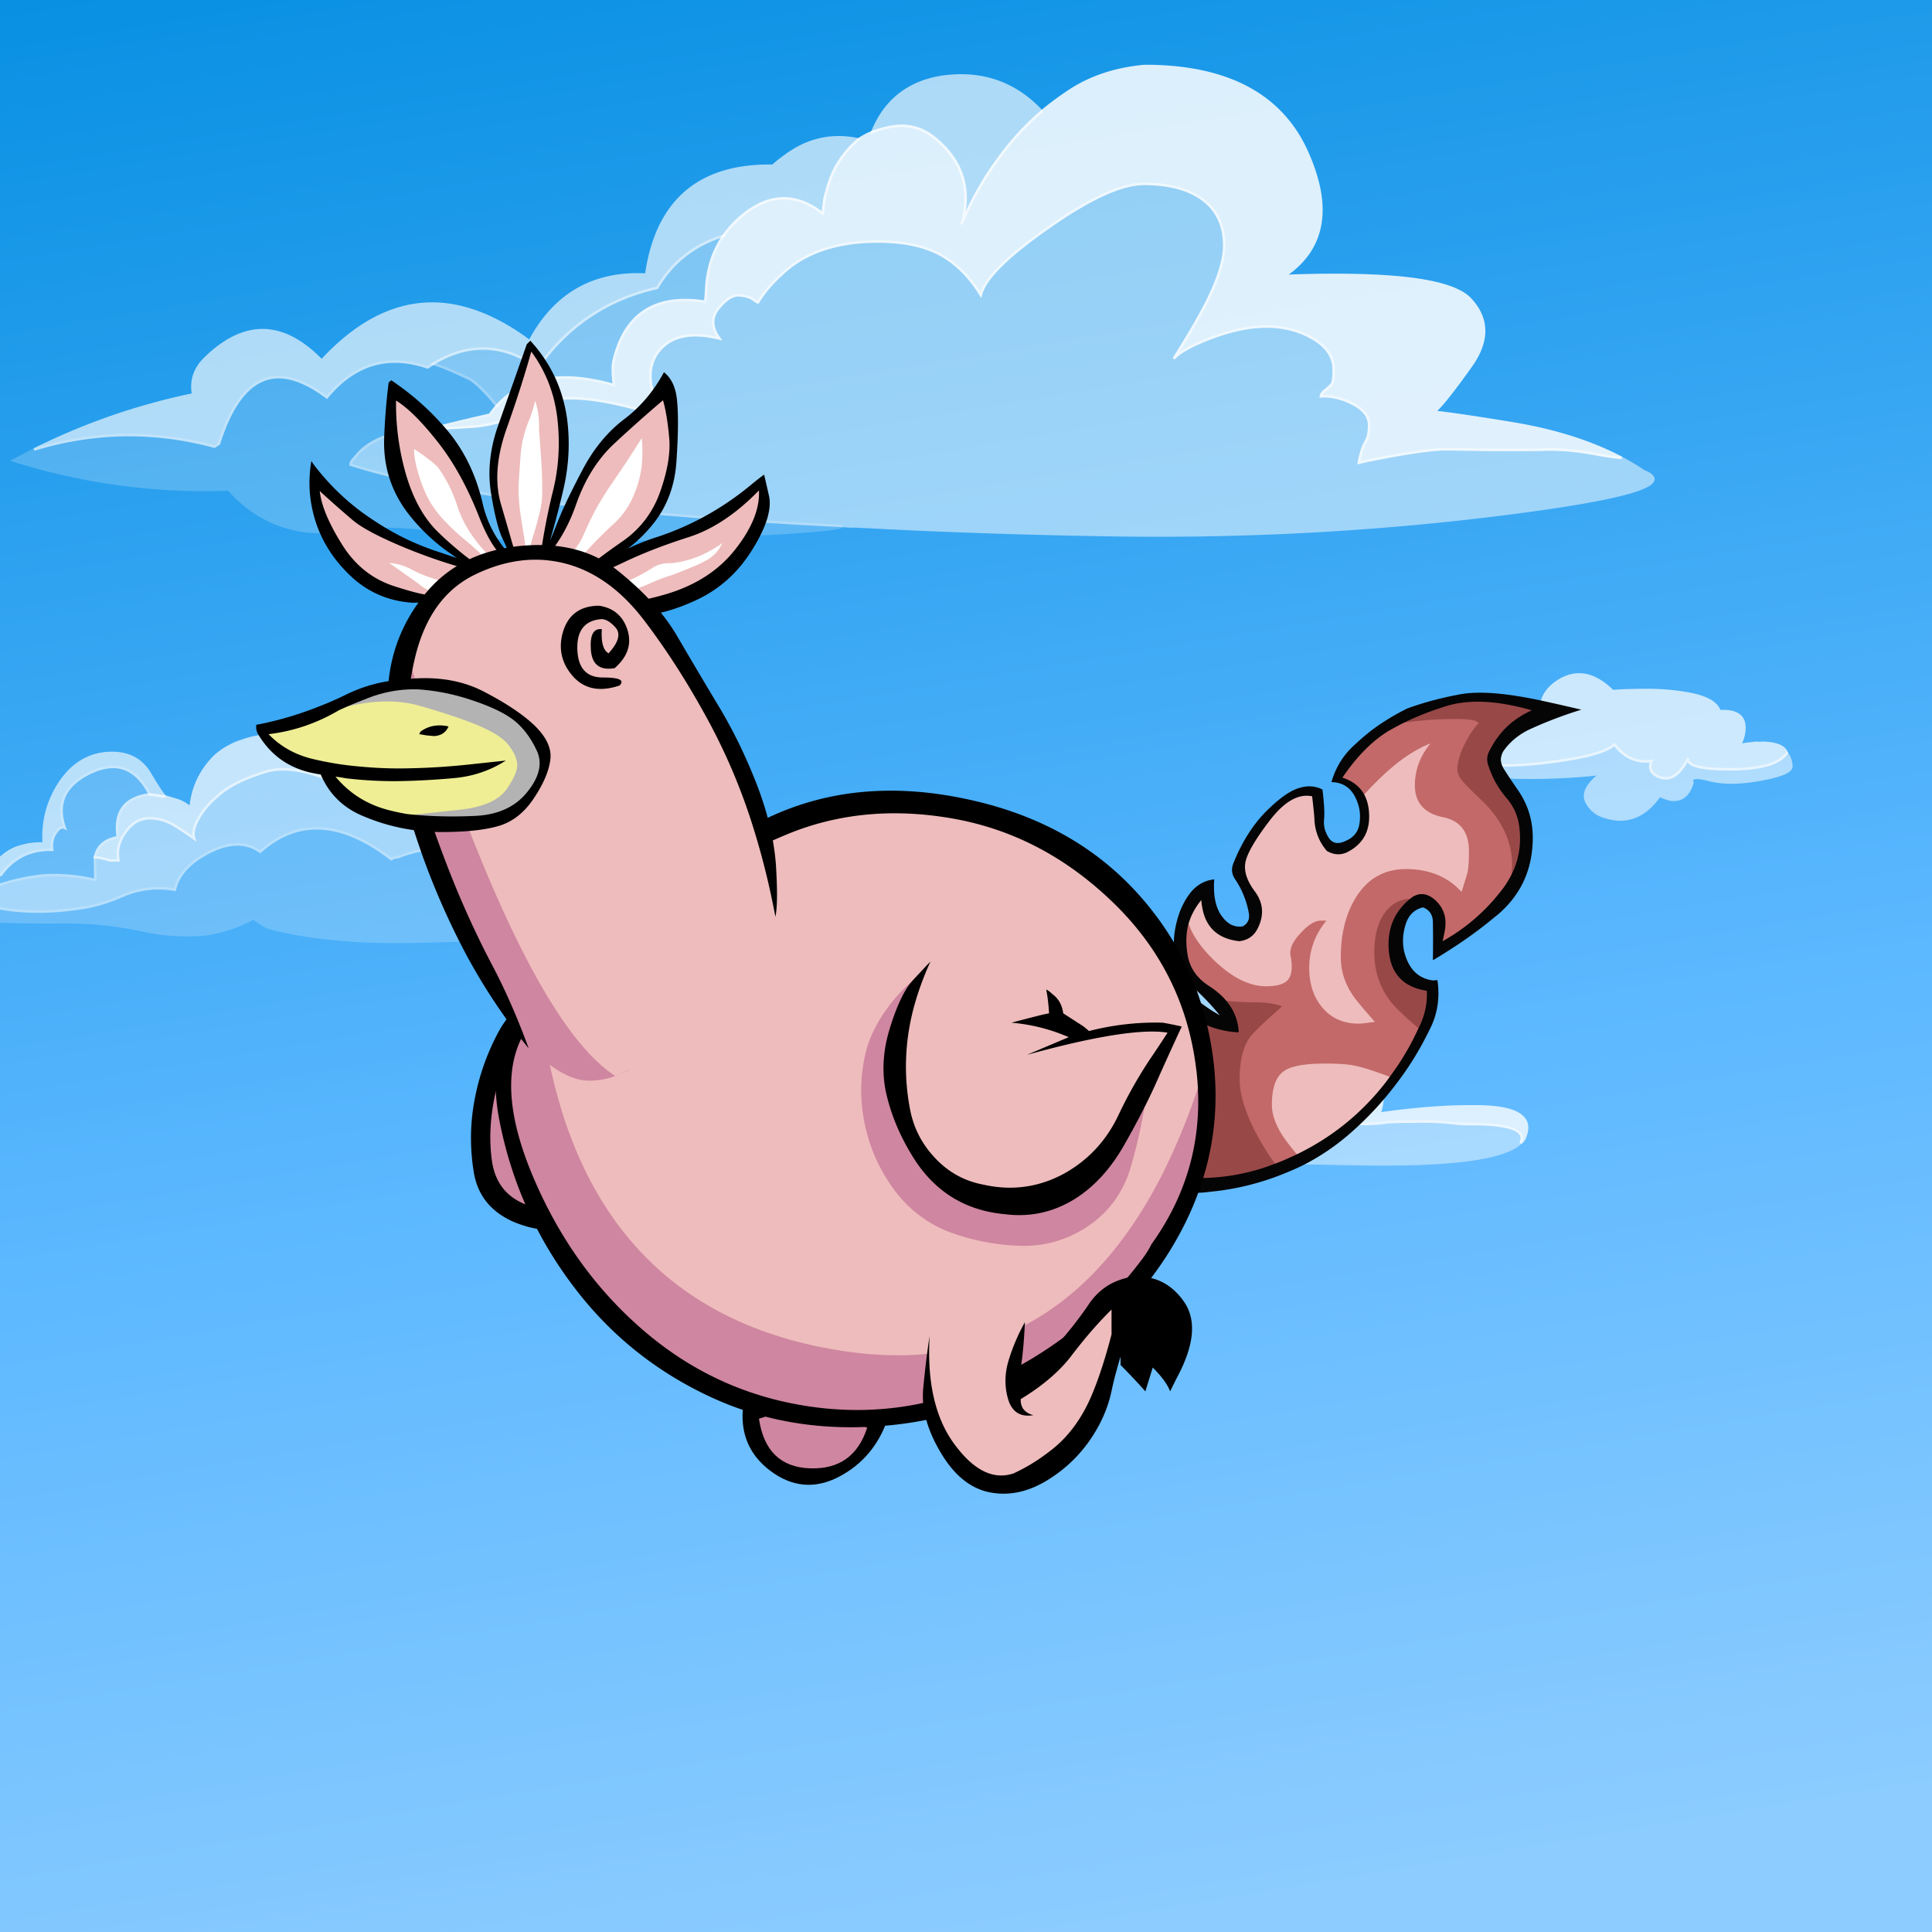 <?xml version="1.0" encoding="utf-8"?>
<svg xmlns="http://www.w3.org/2000/svg" x="0" y="0" version="1.1" viewBox="0 0 300 300" xml:space="preserve">
<rect x="0" y="0" width="300" height="300" fill="#333333" stroke="none"/>
<defs>
<clipPath id="body-clip">
<path d="M185.8 166.4a7.356 7.356 0 0 1-.05-.35c-1.2-10-5.417-18.55-12.65-25.65-7.267-7.133-15.567-11.55-24.9-13.25-9.4-1.7-18.1-.883-26.1 2.45s-15.8 7.817-23.4 13.45c-5.896 4.321-10.513 8.488-13.85 12.5-1.316 1.591-2.432 3.158-3.35 4.7-3.233 5.4-2.783 12.95 1.35 22.65s9.983 17.733 17.55 24.1c7.567 6.367 16.25 10.2 26.05 11.5 9.8 1.3 19.283-.25 28.45-4.65 9.167-4.433 16.667-10.567 22.5-18.4.533-.7 1-1.45 1.4-2.25 5.76-8.03 8.093-16.964 7-26.8z"/>
</clipPath>
</defs>
<style type="text/css">
.color__skin{fill:#eebcbc;}
.color__skinDark{fill:#cf86a0;}
.color__skinLight{fill:#f5d2d2;}
.color__beak{fill:#fa774c;}
</style>
<linearGradient id="SKY_BG" x1="174.624" x2="117.899" y1="1.369" y2="339.069" gradientTransform="matrix(1 0 0 -1 0 300)" gradientUnits="userSpaceOnUse">
<stop offset="0" stop-color="#8CCCFF"/>
<stop offset=".377" stop-color="#5CB8FF"/>
<stop offset="1" stop-color="#008CE0"/>
</linearGradient>
<path d="M-1.5 301.75h302.4v-303H-1.5v303z" fill="url(#SKY_BG)"/>
<path d="M251.616 127.446c-1.035 0-2.143-.24-3.292-.711a4.843 4.843 0 0 1-1.891-1.674c-.716-1.038-.664-2.125.156-3.23a7.309 7.309 0 0 1 1.327-1.401 98.106 98.106 0 0 1-10.137.529c-1.13 0-2.259-.02-3.387-.06-8.781-.814-9.846-1.824-9.793-2.613.07-1.058.637-1.967 1.686-2.701l.272.286c-.323.419-.423.77-.304 1.072.16.408.832.975 3.128 1.359 1.298.229 2.797.345 4.459.345 2.184 0 4.718-.201 7.53-.596 4.963-.659 8.055-1.533 9.191-2.598l.163-.152.134.178c1.264 1.686 2.823 2.541 4.637 2.541.299 0 .61-.023.925-.068l.353-.051-.141.328c-.359.839-.188 1.479.527 1.955.513.309 1.019.468 1.495.468 1.196 0 2.312-1.006 3.315-2.992l.374.132a.515.515 0 0 0 .111.458c.37.457 1.726 1.001 6.079 1.001h.213c4.554-.017 7.426-.83 8.537-2.415l.156-.223.166.215c.475.616.725 1.346.742 2.167.055.909-1.507 1.626-4.914 2.251-1.657.304-3.191.458-4.562.458-1.298 0-2.484-.138-3.525-.411-.802-.212-1.423-.32-1.847-.32-.29 0-.492.053-.554.146-.057.085-.013.239.035.354l.027.065-.02.068c-.54 1.845-1.573 2.781-3.072 2.781-.176 0-.358-.013-.547-.039a8.713 8.713 0 0 1-1.605-.547c-1.728 2.419-3.796 3.645-6.147 3.645z" opacity="0.549" fill="#FFFFFF"/>
<path d="M258.656 121.052c-.551 0-1.126-.179-1.71-.531-.79-.526-1.06-1.258-.796-2.134-.222.022-.44.033-.653.033-1.883 0-3.506-.851-4.826-2.53-1.316 1.069-4.347 1.907-9.244 2.558-2.83.398-5.383.6-7.585.6-1.685 0-3.208-.118-4.527-.351-2.017-.337-3.141-.863-3.433-1.607-.172-.438-.051-.93.36-1.462l.031-.041.048-.021a154.925 154.925 0 0 1 2.854-1.202c4.107-1.456 7.508-2.247 10.118-2.355-.616-2.527.051-4.551 1.985-6.018 1.288-.97 2.607-1.461 3.922-1.461 1.755 0 3.543.876 5.315 2.605.585-.093 2.121-.153 4.681-.185l.512-.003c2.545 0 4.979.238 7.232.708 2.337.527 3.747 1.396 4.198 2.587.164-.008.323-.013.477-.013 1.371 0 2.349.344 2.903 1.023.538.657.682 1.629.427 2.887a5.01 5.01 0 0 1-.451 1.292l.771-.129c.446-.035.875-.084 1.303-.15.241.015.437.022.631.022s.389-.008.583-.024c2.242.068 3.532.655 3.858 1.742l.028.093-.056.079c-1.207 1.722-4.106 2.567-8.863 2.585h-.215c-3.673 0-5.763-.375-6.39-1.149a1.063 1.063 0 0 1-.097-.14c-1.007 1.787-2.148 2.692-3.391 2.692z" opacity="0.718" fill="#FFFFFF"/>
<path d="M89.6 84.092c-8.559 0-15.215-.402-19.784-1.194-3.608-.629-6.897-.948-9.775-.948-1.864 0-3.6.134-5.157.398a26.103 26.103 0 0 1-4.846.478c-5.75 0-10.669-2.228-14.624-6.622a98.595 98.595 0 0 1-33.373-4.513l-.45-.142.415-.225a221.042 221.042 0 0 1 3.203-1.702c4.94-1.508 9.925-2.266 14.85-2.266 4.375 0 8.819.598 13.209 1.777l.563-.361c.13-.447.274-.878.435-1.294 2.157-6.048 5.188-9.117 9.008-9.117 2.205 0 4.709 1.031 7.446 3.064 3.039-3.638 6.603-5.482 10.597-5.482 1.602 0 3.302.298 5.056.885.263-.177.521-.344.776-.5l.073-.044.083.022c1.17.312 3.083 1.107 5.686 2.363.493.247 1.165.798 2.055 1.688a26.397 26.397 0 0 1 2.116 2.369.647.647 0 0 0 .114.114l.168.129-.139.161c-.383.443-.749.91-1.089 1.385l-.044.062-.074.017a322.25 322.25 0 0 0-8.944 2.149c-5.838.188-9.824 1.675-11.89 4.426-.345.321-.539.597-.594.839 13.769 4.404 39.317 7.58 75.944 9.441l-.002.083.031-.062c.213.106.206.259.193.319-.071.333-.19.892-24.474 1.91-6.215.26-11.854.392-16.756.392l-.006.001z" opacity="0.2" fill="#FFFFFF"/>
<path d="M77.028 63.159a1.084 1.084 0 0 1-.186-.185 26.027 26.027 0 0 0-2.084-2.333c-.847-.848-1.502-1.39-1.948-1.613-2.578-1.244-4.467-2.03-5.612-2.335l-.45-.12.397-.244c2.608-1.602 5.244-2.414 7.835-2.414 2.844 0 5.709.978 8.52 2.907 4.548-6.429 10.744-10.565 18.42-12.299 2.321-3.967 5.809-6.698 10.37-8.115l.556-.173-.332.478c-1.655 2.382-2.552 5.223-2.665 8.442a28.872 28.872 0 0 1-.151 1.717l-.024.206-.205-.032a20.169 20.169 0 0 0-3.077-.253c-5.775 0-9.441 3.096-10.898 9.202-.193.774-.175 2.044.054 3.777l.04.302-.293-.083c-2.741-.783-5.279-1.18-7.546-1.18-4.333 0-7.849 1.454-10.451 4.322l-.124.136-.146-.11z" opacity="0.427" fill="#FFFFFF"/>
<g opacity="0.639">
<path d="M5.21 69.621a101.62 101.62 0 0 1 24.559-8.527c-.339-2.081.296-3.942 1.889-5.535 3.026-2.976 6.089-4.485 9.106-4.485 3.067 0 6.155 1.56 9.182 4.636 5.415-5.815 11.184-8.762 17.151-8.762 4.833 0 9.908 1.936 15.085 5.753 3.674-6.827 9.331-10.288 16.816-10.288.388 0 .781.009 1.18.028 1.657-11.212 8.128-16.896 19.236-16.896.169 0 .34.001.511.004a21.096 21.096 0 0 1 1.91-1.513c2.585-1.933 5.413-2.915 8.401-2.915 1.008 0 2.052.112 3.104.333l.4.084-.312.264c-2.39 2.031-4 4.57-4.786 7.548l-.401 1.404c-.088.785-.188 1.603-.294 2.42l-.045.349-.277-.217c-1.956-1.534-3.942-2.311-5.904-2.311-2.124 0-4.292.911-6.444 2.707a15.94 15.94 0 0 0-2.764 3.011l-.039.057-.065.02c-4.491 1.396-7.918 4.09-10.187 8.009l-.044.076-.086.019c-7.679 1.713-13.863 5.858-18.379 12.319l-.115.164-.164-.115c-2.795-1.957-5.639-2.949-8.455-2.949-2.516 0-5.082.792-7.626 2.355-.276.168-.556.351-.842.545l-.083.056-.094-.032c-1.745-.594-3.434-.896-5.021-.896-3.922 0-7.425 1.845-10.41 5.483l-.122.148-.153-.116c-2.725-2.056-5.201-3.098-7.358-3.098-3.633 0-6.537 2.979-8.633 8.855-.167.433-.315.876-.446 1.337l-.021.073-.838.539-.086-.023c-4.384-1.186-8.822-1.787-13.19-1.787-4.885 0-9.831.752-14.699 2.235l-.147-.366zm143.898-34.828c1.535-5.192.227-9.58-3.887-13.041-1.567-1.339-3.323-2.018-5.22-2.018a8.91 8.91 0 0 0-1.664.162 15.615 15.615 0 0 0-2.814.79l-.432.168.174-.43c1.985-4.914 5.654-7.832 10.904-8.672a21.642 21.642 0 0 1 3.08-.229c4.929 0 9.185 1.898 12.648 5.641l.142.152-.157.135a41.966 41.966 0 0 0-6.52 7.066 46.706 46.706 0 0 0-5.876 10.408l-.378-.132z" fill="#FFFFFF"/>
</g>
<path d="M210.803 71.814c.27-1.483.648-2.633 1.126-3.418.312-.529.471-1.336.471-2.396 0-1.278-.888-2.361-2.638-3.22-1.389-.695-2.781-1.046-4.141-1.046-.17 0-.34.005-.509.016l-.235.015.023-.235c.041-.396.329-.785.882-1.19.625-.508.856-.813.939-.979.079-.179.178-.673.178-1.96 0-1.914-1.093-3.503-3.248-4.726-2.027-1.177-4.399-1.773-7.052-1.773-2.728 0-5.849.701-9.274 2.085-2.461.984-4.118 1.942-4.926 2.848l-.318-.24c2.15-3.407 3.847-6.313 5.041-8.635 1.843-3.652 2.777-6.632 2.777-8.858 0-3.116-1.182-5.517-3.514-7.136-2.122-1.469-5.078-2.214-8.786-2.214-3.407 0-8.382 2.292-14.784 6.813-6.263 4.384-9.735 7.843-10.321 10.283l-.112.468-.252-.41c-1.838-2.986-4.081-5.148-6.668-6.426-2.395-1.18-5.477-1.779-9.162-1.779-6.12 0-10.97 1.581-14.416 4.698-1.745 1.548-3.095 3.113-4.012 4.654l-.058.098h-.114c-.081 0-.164 0-.917-.538-.46-.309-1.167-.5-2.097-.563h-.001c-.941 0-1.926.665-2.979 1.976-1.067 1.332-1.016 2.774.157 4.408l.314.438-.523-.126c-1.337-.323-2.572-.487-3.669-.487-2.511 0-4.42.862-5.673 2.562-1.764 2.438-1.44 5.746.961 9.83l.267.453-.5-.161c-5.997-1.933-10.85-2.913-14.425-2.913-2.192 0-3.947.369-5.214 1.096-1.62.968-3.265 1.73-4.886 2.267a20.187 20.187 0 0 1-5.201 1.06c-3.156.199-5.21.301-6.105.301H67.1l-.048-.394a320 320 0 0 1 8.881-2.134A19.81 19.81 0 0 1 77 62.873c2.684-2.959 6.3-4.457 10.75-4.457 2.223 0 4.699.375 7.365 1.113-.202-1.65-.204-2.838-.008-3.624 1.504-6.308 5.302-9.507 11.286-9.507.92 0 1.906.076 2.933.227.055-.495.097-.989.125-1.483.115-3.293 1.036-6.206 2.736-8.652a16.236 16.236 0 0 1 2.834-3.088c2.228-1.859 4.482-2.801 6.702-2.801 1.959 0 3.934.734 5.874 2.184.089-.701.174-1.402.255-2.103l.407-1.432c.806-3.055 2.458-5.663 4.913-7.748.682-.466 1.417-.86 2.204-1.183.887-.347 1.858-.62 2.889-.812a9.352 9.352 0 0 1 1.738-.168c1.995 0 3.838.711 5.479 2.113 3.678 3.094 5.182 6.906 4.49 11.354a46.927 46.927 0 0 1 5.07-8.522 42.326 42.326 0 0 1 6.579-7.131 48.004 48.004 0 0 1 4.422-3.266c3.279-2.142 7.195-3.431 11.642-3.832l.161-.001c12.679 0 21.153 4.463 25.188 13.267 3.907 8.562 2.927 15.054-2.91 19.309 2.552-.09 4.962-.136 7.172-.136 11.841 0 18.76 1.251 21.153 3.825 2.907 3.119 2.93 6.72.065 10.703-2.537 3.563-4.291 5.793-5.336 6.783 2.321.256 6.389.862 12.106 1.803 6.427 1.099 12.015 2.889 16.611 5.321l-.113.376a46.313 46.313 0 0 1-4.368-.653c-2.402-.431-4.62-.65-6.591-.65l-.42-.002c-1.281.044-3.146.067-5.542.067-1.199 0-2.537-.006-4.014-.017-4.099-.067-6.214-.1-6.348-.1-1.482 0-3.978.302-7.416.897-2.586.464-4.618.867-6.039 1.198l-.296.069.055-.3z" opacity="0.847" fill="#FFFFFF"/>
<path d="M179.89 83.349c-2.192 0-4.393-.016-6.593-.048-10.62-.157-21.389-.477-32.006-.951l-8.745-.429-.001.029a37.437 37.437 0 0 1-2.011-.101v-.002c-36.769-1.87-62.387-5.068-76.146-9.506l-.139-.045v-.146c0-.396.234-.804.714-1.247 2.119-2.826 6.208-4.367 12.129-4.553h.114c.887 0 2.933-.101 6.08-.3a19.737 19.737 0 0 0 5.099-1.04c1.595-.527 3.214-1.278 4.812-2.232 1.332-.764 3.153-1.15 5.417-1.15 3.518 0 8.245.934 14.057 2.775-2.252-4.029-2.482-7.332-.683-9.82 1.334-1.81 3.352-2.726 5.997-2.726.992 0 2.091.13 3.271.386-.992-1.614-.946-3.115.138-4.468 1.134-1.411 2.224-2.126 3.24-2.126 1.082.07 1.854.283 2.378.635.328.233.509.352.609.411.936-1.527 2.279-3.072 3.997-4.595 3.521-3.185 8.461-4.801 14.683-4.801 3.747 0 6.889.613 9.338 1.821 2.546 1.257 4.763 3.341 6.595 6.198.878-2.522 4.273-5.828 10.353-10.083 6.471-4.569 11.522-6.886 15.014-6.886 3.79 0 6.823.769 9.015 2.286 2.445 1.699 3.686 4.21 3.686 7.465 0 2.289-.949 5.331-2.821 9.04-1.066 2.072-2.527 4.603-4.352 7.538.95-.675 2.306-1.366 4.049-2.063 3.474-1.403 6.645-2.114 9.424-2.114 2.725 0 5.164.615 7.251 1.827 2.288 1.297 3.449 3.004 3.449 5.073 0 1.105-.071 1.802-.217 2.131-.152.304-.497.669-1.057 1.124-.331.243-.55.471-.656.682.084-.002.168-.004.251-.004 1.422 0 2.875.366 4.318 1.088 1.897.931 2.86 2.135 2.86 3.579 0 1.148-.173 1.999-.528 2.602-.421.693-.763 1.696-1.018 2.985 1.407-.319 3.343-.7 5.761-1.134 3.462-.599 5.979-.903 7.485-.903.134 0 2.251.033 6.353.1 1.473.011 2.81.017 4.007.017 2.392 0 4.254-.022 5.534-.066l.428-.003c1.994 0 4.236.221 6.664.657 1.524.298 2.981.516 4.334.647a31.899 31.899 0 0 1 3.494 2.084c1.138.449 1.675.949 1.603 1.506-.145 1.128-2.753 2.933-23.641 5.557-17.459 2.19-35.421 3.3-53.382 3.3l-.005-.001z" opacity="0.518" fill="#FFFFFF"/>
<path d="M214.528 180.999c-1.472 0-3.016-.017-4.632-.049-8.6-.195-17.466-.295-26.353-.295-6.214 0-12.587.049-18.941.145l-6.116.099c-2.749.055-5.237.081-7.478.081-3.373 0-6.306-.061-8.719-.18-3.862-.195-6.523-.553-7.909-1.063l-.546-.2.554-.178a43.15 43.15 0 0 1 5.425-1.356 43.325 43.325 0 0 1 5.725-.703 182 182 0 0 1 5.964 0c1.618 0 3.312-.084 5.026-.249a55.03 55.03 0 0 1 1.815-.205c-1.56-1.359-2.382-3.12-2.446-5.24-.036-.876.353-1.543 1.155-1.981a35.012 35.012 0 0 1 4.178-1.813l.451-.15c-.249-2.436.773-4.133 3.041-5.047a7.279 7.279 0 0 1 2.796-.55c.545 0 1.112.059 1.687.173 1.375-.931 2.889-1.403 4.502-1.403.501 0 1.021.046 1.545.137.629-2.322 1.966-4.282 3.974-5.829 1.352-1.014 2.808-1.698 4.328-2.037.713-.152 1.42-.229 2.104-.229 2.055 0 4.01.695 5.812 2.065a16.853 16.853 0 0 1 4.2 4.655 8.637 8.637 0 0 1 1.229 4.504v1.235a9.597 9.597 0 0 1 4.419-1.882c.271-.074.554-.113.82-.113.712 0 1.336.276 1.854.822 1.101 1.168 1.641 2.578 1.606 4.191 0 .617-.079 1.246-.233 1.87.153-.011.304-.017.45-.017 1.983 0 3.304 1.038 3.924 3.085.089.295.141.605.155.927.705.067 1.418.102 2.122.102 1.145 0 2.306-.091 3.451-.268 1.617-.068 3.234-.103 4.83-.103a42.584 42.584 0 0 1 6.227.351h.033c.24 0 .519.017.813.049.325-.007.665-.01.995-.01 4.636 0 7.232.556 7.938 1.697.275.444.267.967-.026 1.552-2.387 2.312-9.489 3.41-21.749 3.41z" opacity="0.439" fill="#FFFFFF"/>
<path d="M134.38 179.737c-.68-.254-1.076-.548-1.212-.898-.084-.218-.066-.446.054-.681 1.012-1.99 7.144-2.992 18.733-3.056-.641-.356-1.401-.957-2.293-1.808-1.509-1.44-1.556-3.506-.138-6.14.857-1.527 2.199-2.3 3.99-2.3 1.159 0 2.529.327 4.08.974-.739-2.041-.75-3.704-.031-4.95.797-1.379 2.499-2.264 5.06-2.627a7.235 7.235 0 0 1 1.392-.138c1.5 0 2.951.5 4.318 1.486.661-1.202 1.563-1.811 2.683-1.811.768 0 1.646.293 2.617.871.454-4.133 2.694-7.506 6.661-10.03 1.143-.705 2.247-1.266 3.285-1.667 1.532-.584 3.054-.88 4.522-.88 3.022 0 5.944 1.251 8.684 3.719 2.996 3.288 3.98 7.612 2.941 12.873 3.256-2.979 5.782-4.43 7.713-4.43.6 0 1.144.146 1.616.434.988.577 1.58 1.283 1.755 2.098.192.901-.126 1.94-.946 3.09a68.547 68.547 0 0 0-1.092 1.451 3.46 3.46 0 0 1 .732-.075c.827 0 1.813.262 2.93.776 1.81.835 2.656 2.146 2.516 3.897-.107 1.343-.263 2.246-.48 2.778 5.057-.728 9.824-1.097 14.176-1.097l.557.002c4.239.022 6.76.72 7.707 2.131.516.771.542 1.744.077 2.895-.104.354-.362.706-.759 1.03l-.306-.245c.229-.459.244-.839.044-1.162-.425-.688-2.088-1.507-7.598-1.507-.328 0-.666.003-1.015.009a7.936 7.936 0 0 0-.853-.05 42.633 42.633 0 0 0-6.197-.349c-1.593 0-3.205.033-4.795.1-1.142.178-2.324.27-3.489.27-.775 0-1.563-.04-2.339-.12l-.18-.019v-.181a3.44 3.44 0 0 0-.142-.993c-.57-1.884-1.729-2.8-3.541-2.8a6.21 6.21 0 0 0-.694.041l-.298.035.082-.288a7.472 7.472 0 0 0 .293-2.046c.032-1.509-.472-2.824-1.496-3.913-.446-.469-.958-.696-1.564-.696-.231 0-.48.034-.738.104a9.266 9.266 0 0 0-4.573 2.061l-.328.271V164.1c0-1.555-.394-3.001-1.172-4.297a16.428 16.428 0 0 0-4.1-4.544c-1.73-1.316-3.604-1.983-5.569-1.983a9.69 9.69 0 0 0-2.018.22c-1.464.326-2.868.987-4.172 1.965-1.985 1.529-3.29 3.478-3.875 5.789l-.047.183-.185-.035a8.89 8.89 0 0 0-1.654-.162c-1.558 0-3.02.465-4.346 1.38l-.07.049-.084-.018a8.315 8.315 0 0 0-1.688-.181c-.922 0-1.812.175-2.645.52-2.16.871-3.068 2.438-2.777 4.791l.021.163-.757.251a34.92 34.92 0 0 0-4.121 1.788c-.662.362-.972.891-.941 1.614.064 2.163.964 3.929 2.672 5.25l.405.313-.51.044c-.764.066-1.528.149-2.292.249a53.165 53.165 0 0 1-5.075.252c-.969-.017-1.947-.025-2.938-.025s-1.994.009-3.009.025c-1.842.099-3.75.333-5.666.696-1.815.33-3.624.782-5.376 1.344l-.066.021-.066-.025z" opacity="0.776" fill="#FFFFFF"/>
<path d="M-11.156 142.81c-.832 0-1.549-.055-2.13-.163-.675-.126-1.093-.329-1.278-.622a.702.702 0 0 1-.079-.576c.265-2.348 1.953-4.269 5.01-5.68 2.186-.988 4.267-1.489 6.187-1.489.704 0 1.398.067 2.067.2 1.219-1.521 2.551-2.553 3.961-3.067 1.23-.418 2.452-.629 3.636-.629.123 0 .246.002.369.007-.181-3.353.658-6.479 2.496-9.299 1.917-2.908 4.441-4.502 7.502-4.74.28-.021.553-.032.818-.032 2.7 0 4.726 1.103 6.019 3.279 1.791 3.009 2.235 3.459 2.343 3.513l-.093.387-2.553-.365-.047-.093c-1.4-2.76-3.255-4.16-5.513-4.16-1.026 0-2.162.286-3.375.851-3.938 1.867-5.229 4.6-3.945 8.354l.164.479-.447-.239a.468.468 0 0 0-.226-.061c-.322 0-.704.375-1.105 1.083-.341.652-.452 1.384-.327 2.17l.039.239s-.478-.012-.594-.012c-3.114 0-5.613 1.286-7.429 3.821l-.052.073-.088.01c-4.099.459-7.253 1.834-9.377 4.088-1.038 1.129-1.075 1.631-1.004 1.829.07.196.318.326.737.386l-.015.397c-.606.041-1.162.061-1.671.061z" opacity="0.639" fill="#FFFFFF"/>
<g opacity="0.2">
<path d="M61.706 146.448c-8.09 0-14.94-.776-20.36-2.306l-.146-.041v-.072a4.528 4.528 0 0 1-.298-.155 17.926 17.926 0 0 1-1.568-1.037 22.055 22.055 0 0 1-7.607 2.461c-.912.075-1.822.112-2.714.112-2.342 0-4.683-.257-6.956-.765a56.275 56.275 0 0 0-11.702-1.254c-.317 0-.635.003-.952.009a175.377 175.377 0 0 1-7.309-.05c-3.21-.066-6.495-.217-9.759-.45a37.34 37.34 0 0 0-1.847-.15c-.595-.085-.951-.303-1.074-.649-.182-.51.174-1.241 1.088-2.235 2.177-2.31 5.385-3.724 9.537-4.203 1.891-2.599 4.482-3.917 7.702-3.917l.129.001a3.767 3.767 0 0 1 .402-2.188c.493-.871.969-1.292 1.457-1.292h.019c-1.144-3.753.291-6.611 4.267-8.496 1.267-.59 2.459-.889 3.544-.889 2.42 0 4.395 1.473 5.869 4.379l.128.252-.281.036c-1.874.24-3.224.893-4.013 1.94-.799 1.06-1.057 2.568-.765 4.481l.029.189-.187.038a7.586 7.586 0 0 0-.926.244c-1.375.447-2.181 1.331-2.468 2.701l.058 3.763-.25-.059a27.466 27.466 0 0 0-8.041-.695 32.773 32.773 0 0 0-9.136 2.334c-.872.366-1.757.732-2.654 1.098a35.793 35.793 0 0 0 7.2 1.569 39.02 39.02 0 0 0 9.001-.15 24.872 24.872 0 0 0 7.695-2.035c1.885-.825 3.838-1.242 5.805-1.242.781 0 1.58.066 2.375.196.585-2.316 2.422-4.267 5.461-5.8 1.577-.795 3.059-1.199 4.404-1.199a6.21 6.21 0 0 1 3.521 1.074c2.711-2.378 5.666-3.583 8.786-3.583 3.587 0 7.489 1.597 11.597 4.747a2.197 2.197 0 0 1 1.033-.261c2.007-.804 3.855-1.219 5.418-1.219 4.276 0 6.637 3.051 7.02 9.07.868.005 2.752.038 5.716.1 3.375.073 6.15 1.393 8.25 3.922l.235.283-.365.044c-5.421.648-13.082 1.086-22.77 1.302-1.227.031-2.426.047-3.598.047zm29.484-2.716c.907-.594 1.432-1.57 1.561-2.902.134-1.295-.455-2.295-1.8-3.057-.613-.332-1.386-.5-2.296-.5-1.087 0-2.397.241-3.895.717l-.298.095.039-.31c.03-.246.031-.462.001-.642a3.7 3.7 0 0 0-.332-1.093 1.174 1.174 0 0 0-.471-.516 5.711 5.711 0 0 0-1.557-.732 11.682 11.682 0 0 0-1.776-.445l-.366-.061.254-.272c.465-.498.931-1.013 1.396-1.545a13.08 13.08 0 0 0 2.017-3.247 13.13 13.13 0 0 0 .785-3.195c.196-1.631.098-3.1-.292-4.368l-.134-.434.41.194a10.16 10.16 0 0 1 1.938 1.224c2.273 1.798 3.426 3.87 3.426 6.157 0 .587-.122 1.231-.361 1.916a5.62 5.62 0 0 0-.335 1.773c.298-.195.732-.322 1.325-.388.238-.034.787-.051 1.672-.051 1.718 0 3.358.308 4.874.915 2.073.794 3.126 1.968 3.126 3.486 0 .256-.084.667-.258 1.256a8.822 8.822 0 0 1-.042.159c.365-.121.826-.181 1.394-.181.745 0 1.686.107 2.794.319 1.479.305 2.388.791 2.781 1.485.255.453.279.983.07 1.578l-.036.103-.105.025c-4.518 1.096-8.072 1.854-10.565 2.253-.568.101-2.186.32-4.807.651l-.137-.367z" fill="#FFFFFF"/>
</g>
<path d="M87.896 145.028c-2.022-2.437-4.697-3.708-7.95-3.778-3.197-.066-5.136-.1-5.817-.1h-.189l-.089-.188c-.336-5.976-2.505-8.881-6.632-8.881-1.513 0-3.312.406-5.345 1.206-.401.014-.72.105-1.021.285l-.117.07-.108-.083c-4.076-3.148-7.931-4.745-11.458-4.745-3.063 0-5.97 1.207-8.637 3.586l-.119.105-.13-.091a5.827 5.827 0 0 0-3.421-1.091c-1.282 0-2.704.389-4.224 1.156-3.008 1.518-4.789 3.44-5.294 5.715l-.042.187-.188-.034a14.407 14.407 0 0 0-2.492-.222c-1.912 0-3.81.406-5.643 1.208a25.236 25.236 0 0 1-7.811 2.066 39.294 39.294 0 0 1-9.089.15 36.199 36.199 0 0 1-7.796-1.76l-.502-.174.492-.2c1.065-.434 2.115-.866 3.147-1.3a33.149 33.149 0 0 1 9.257-2.364 27.89 27.89 0 0 1 7.917.645l-.049-3.528s.713.099.978.133c.801.173 1.317.307 1.595.411l1.042-.011c-.229-1.467.149-2.902 1.126-4.269 1.067-1.515 2.4-2.284 3.962-2.284 1.331 0 2.644.38 3.902 1.128.661.391 1.569.986 2.703 1.773-.073-.797.219-1.77.872-2.901.781-1.354 2.008-2.703 3.649-4.007 1.682-1.276 4.024-2.364 6.968-3.235a9.289 9.289 0 0 1 2.631-.356c2.567 0 5.734.88 9.411 2.617.655.309 1.222.584 1.7.825.098-.013.192-.026.282-.041.739-.106 1.471-.16 2.178-.16 2.901 0 5.597.897 8.021 2.668.139-2.374 1.039-4.099 2.678-5.131 1.415-.887 3.11-1.337 5.039-1.337.401 0 .813.019 1.236.057 2.465.22 4.613 1.37 6.383 3.418 1.817 2.076 2.047 4.704.682 7.812-1.237 2.846-2.129 4.646-2.718 5.482 1.892.812 3.146 2.212 3.73 4.168 1.208-.142 2.28-.214 3.187-.214 2.33 0 3.675.459 4.111 1.403.447.967-.106 2.344-1.691 4.209l-.154.182-.153-.18z" opacity="0.518" fill="#FFFFFF"/>
<path d="M87.897 144.771c1.453-1.71 2.002-2.983 1.633-3.782-.359-.777-1.621-1.171-3.749-1.171-.933 0-2.046.078-3.308.231l-.171.021-.046-.166c-.55-1.999-1.822-3.401-3.78-4.167l-.255-.1.173-.213c.551-.676 1.5-2.562 2.822-5.603 1.298-2.954 1.09-5.439-.617-7.389-1.701-1.968-3.759-3.072-6.117-3.282a13.39 13.39 0 0 0-1.2-.056c-1.853 0-3.476.429-4.826 1.276-1.605 1.01-2.449 2.755-2.507 5.185l-.009.394-.313-.24c-2.43-1.868-5.149-2.815-8.083-2.815-.688 0-1.4.052-2.117.155-.11.018-.415.058-.415.058l-.054-.027a73.672 73.672 0 0 0-1.745-.848c-3.624-1.711-6.732-2.579-9.24-2.579-.909 0-1.756.114-2.518.34-2.896.858-5.196 1.923-6.835 3.167-1.598 1.27-2.792 2.58-3.548 3.891-.741 1.283-.987 2.321-.733 3.087l.19.573-.495-.346c-1.318-.923-2.356-1.61-3.087-2.042-1.196-.712-2.44-1.072-3.698-1.072-1.424 0-2.647.711-3.636 2.115-.963 1.348-1.305 2.759-1.018 4.196l.048.239H17.05c-.327-.109-.839-.241-1.592-.405-.25-.031-.947-.127-.947-.127l.043-.209c.314-1.501 1.234-2.511 2.734-2.999.25-.083.513-.156.787-.217-.264-1.937.028-3.482.868-4.596.856-1.136 2.297-1.841 4.282-2.096l2.504.351c.495.139.996.29 1.531.457a6.183 6.183 0 0 1 2.179 1.101c.334-2.944 1.567-5.516 3.669-7.65a10.3 10.3 0 0 1 2.35-1.687c.537-.302 1.121-.56 1.729-.763 1.731-.644 3.426-.971 5.03-.971 3.243 0 6.245 1.335 8.923 3.969a59.324 59.324 0 0 1 2.919 3.146 6.094 6.094 0 0 1 1.758-1.186 6.452 6.452 0 0 1 2.652-.574c.48 0 .976.054 1.472.161 1.754.375 3.138 1.309 4.12 2.776.445-1.792 1.3-3.345 2.545-4.621 2.09-2.292 4.695-3.509 7.736-3.61 1.748.237 3.418.765 4.998 1.571 2.707 1.455 4.455 3.446 5.201 5.921.406 1.32.51 2.845.307 4.531a13.529 13.529 0 0 1-.812 3.298 13.5 13.5 0 0 1-2.083 3.356c-.387.443-.773.873-1.159 1.291.49.098.982.229 1.469.391.576.169 1.133.43 1.647.773.256.146.468.376.618.677.175.35.299.757.369 1.209.022.136.031.287.025.451 1.419-.43 2.674-.647 3.732-.647.977 0 1.814.185 2.49.551 1.48.838 2.153 1.997 2.004 3.446-.142 1.457-.727 2.533-1.739 3.197-.448.311-1.011.54-1.668.678-.531.133-1.085.25-1.657.351l-.546.097.359-.422z" opacity="0.698" fill="#FFFFFF"/>
<g id="Birb_Group">
<g id="Left_Wing">
<path d="m82.6 154.95-3.433 4.217-3.556 12.293-.333 11.207 3.661 5.056 8.839 1.778 7.722-2 3.45-2.6c6.768-21.177 1.318-31.16-16.35-29.951z" class="color__skinDark"/>
<path d="M82.4 154.85c-2.067 1.3-3.717 3.067-4.95 5.3a36.224 36.224 0 0 0-3.75 10.6c-.7 3.667-.75 7.383-.15 11.15.567 3.667 2.65 6.283 6.25 7.85 3.533 1.467 7.133 1.7 10.8.7 3.469-.898 6.252-2.748 8.35-5.55a17.42 17.42 0 0 1-1.65.9c-3.91 2.078-8.21 2.728-12.9 1.95-4.697-.737-7.364-3.204-8-7.4-.467-3.196-.317-6.613.45-10.25.801-3.645 2.367-7.962 4.7-12.95.418-.852.768-1.585 1.05-2.2l-.2-.1z"/>
</g>
<g id="Leg2">
<path d="M125.743 228.201c-4.623-.171-7.344-2.818-8.09-7.871l-.024-.164.156-.054c2.335-.814 4.681-1.228 6.973-1.228 3.362 0 6.722.888 9.987 2.64l.146.078-.051.159c-1.372 4.278-4.265 6.448-8.598 6.448 0 0-.331-.002-.499-.008z" class="color__skinDark"/>
<path d="M130.3 229.3c3.6-1.9 6.1-4.85 7.5-8.85-3.7-2.133-7.75-3.15-12.15-3.05-3.567-.333-7 .133-10.3 1.4-.333 3.933 1.05 7.1 4.15 9.5 3.433 2.633 7.033 2.967 10.8 1m4.35-7.6c-1.4 4.367-4.367 6.467-8.9 6.3-4.533-.167-7.167-2.733-7.9-7.7 5.733-2 11.333-1.533 16.8 1.4z"/>
</g>
<g id="Body_Group">
<g id="Tail">
<g id="Tail_Inner">
<path d="M186.208 183.174c-1.656 0-3.354-.127-5.044-.377l-.056-.008-.047-.031a1.689 1.689 0 0 1-.526-.53 39.443 39.443 0 0 1-4.377-10.364 38.52 38.52 0 0 1-1.358-11.17 27.212 27.212 0 0 1 2.726-11.003l.226-.465.225.466a19.532 19.532 0 0 0 5.233 6.665c2.762 2.254 5.746 3.491 8.874 3.68-.141-1.776-.852-3.38-2.117-4.769l-.492-.539.72.125c.95.165 2.652.265 5.06.297 1.863.034 3.345.312 4.406.825l.341.165-.286.248c-2.548 2.217-4.238 3.807-5.024 4.725-1.12 1.344-1.689 3.493-1.689 6.387 0 .408.017.819.049 1.23.307 2.494 1.457 5.439 3.416 8.741a28.863 28.863 0 0 0 1.982 2.975l.204.263-.31.123c-3.922 1.553-8.005 2.341-12.136 2.341 0 0 .001 0 0 0zm33.783-23.08a43.13 43.13 0 0 1-3.068-2.767c-.15-.146-.303-.297-.452-.454-2.368-2.401-3.57-5.438-3.57-9.023 0-2.607.554-4.724 1.645-6.292 1.131-1.645 2.729-2.488 4.753-2.508l.693-.007-.53.448a7.492 7.492 0 0 1-.259.208c-2.45 1.934-3.562 4.587-3.303 7.882.292 3.5 2.152 5.47 5.688 6.022l.199.031.013.2c.024.406.024.82 0 1.231-.069 1.285-.378 2.592-.919 3.881-.162.373-.33.728-.509 1.069l-.143.273-.238-.194zm14.065-23.595c.162-.764.244-1.503.244-2.198 0-3.013-1.157-5.868-3.438-8.486a25.694 25.694 0 0 0-.74-.789c-1.416-1.349-2.367-2.284-2.902-2.854-.954-.988-1.419-1.847-1.419-2.622 0-1.267.413-2.718 1.228-4.313.546-1.092 1.156-2.048 1.817-2.847-.396-.126-1.186-.239-2.745-.239-2.989 0-5.92.218-8.712.647l-.153-.469c2.116-1.097 4.552-2.078 7.241-2.917 1.511-.465 3.193-.701 5.002-.701 1.801 0 3.778.234 5.876.696a38.28 38.28 0 0 1 2.565.654l.653.189-.62.279a14.04 14.04 0 0 0-3.242 2.014c-1.321 1.13-2.41 2.55-3.236 4.219-.339.647-.383 1.302-.138 2.007.297.875.646 1.704 1.037 2.468a15.718 15.718 0 0 0 1.816 2.601c1.163 1.369 1.839 2.998 2.01 4.841.31 2.896-.257 5.588-1.685 8l-.459-.18z" fill="#994848"/>
<path d="M200.961 179.513a32.255 32.255 0 0 1-1.108-1.359c-1.893-2.365-2.853-4.588-2.853-6.604 0-2.809.71-4.712 2.11-5.657 1.182-.835 3.372-1.242 6.689-1.242 1.942 0 3.455.103 4.498.305 1.322.257 3.254.866 5.741 1.812l.3.113-.184.264c-.383.547-.79 1.09-1.21 1.612a38.844 38.844 0 0 1-13.688 10.819l-.172.082-.123-.145zM211 159.451c-2.601 0-4.669-.94-6.146-2.795-1.363-1.67-2.055-3.809-2.055-6.355 0-2.506.723-4.804 2.148-6.837-.748.091-1.626.681-2.613 1.756-1.138 1.201-1.621 2.253-1.439 3.13.381 1.979.174 3.399-.615 4.224-.688.725-1.893 1.077-3.681 1.077-2.754 0-5.622-1.438-8.524-4.271-1.876-1.832-3.174-3.662-3.858-5.439l-.028-.073.019-.076c.373-1.526 1.097-2.939 2.151-4.201l.441-.529v.689c0 .284.032.586.096.901.487 3.181 2.313 4.895 5.582 5.25 1.197-.156 2.065-.765 2.598-1.861.997-1.995.842-3.806-.475-5.539-1.375-1.865-1.825-3.588-1.339-5.126.459-1.486 1.785-3.649 3.941-6.428 1.929-2.414 3.846-3.636 5.701-3.636.3 0 .602.032.897.094l.176.037.021.179c.199 1.725.317 2.908.352 3.515.064 1.839.701 3.469 1.89 4.851.49.256 1.044.415 1.577.415a3 3 0 0 0 1.416-.372c2.162-1.162 3.183-2.936 3.117-5.423-.028-1.324-.318-2.442-.862-3.325l-.099-.161.127-.139c2.311-2.531 4.495-4.512 6.493-5.888 1.669-1.145 3.308-1.963 4.869-2.433l.915-.275-.663.688c-1.923 1.996-2.909 4.293-2.93 6.829-.015 2.493 1.293 3.966 3.999 4.503 2.929.624 4.408 2.59 4.4 5.846 0 1.603-.084 2.718-.258 3.41-.136.511-.49 1.659-1.054 3.416l-.14.434-.291-.351c-2.04-2.461-4.919-3.709-8.558-3.709-3.159 0-5.627 1.407-7.337 4.181-1.502 2.416-2.263 5.45-2.263 9.019 0 2.135.69 4.155 2.051 6.001.761.982 1.867 2.29 3.285 3.883.066.059.139.132.199.198l.378.418h-.563c-.162 0-.368.017-.618.048-.248.019-.525.051-.845.099-.672.099-1.206.151-1.585.151z" class="color__skin"/>
<path d="M198.053 180.753c-.653-.843-1.332-1.861-2.019-3.026-1.994-3.361-3.166-6.372-3.482-8.946a15.906 15.906 0 0 1-.052-1.28c0-3.014.608-5.271 1.808-6.71.773-.901 2.38-2.421 4.781-4.52-.967-.383-2.257-.592-3.844-.62-2.467-.033-4.147-.133-5.138-.305l-.084-.015-.058-.063c-.651-.714-1.476-1.39-2.449-2.007-1.821-1.201-2.934-2.786-3.312-4.712-.316-1.698-.316-3.296.001-4.751l.178-.815.3.778c.658 1.709 1.917 3.479 3.741 5.261 2.806 2.739 5.556 4.129 8.175 4.129 1.621 0 2.737-.311 3.318-.922.672-.702.835-1.974.487-3.781-.217-1.043.31-2.246 1.563-3.569 1.191-1.296 2.232-1.928 3.182-1.928h.805l-.306.401c-1.56 2.045-2.35 4.383-2.35 6.948 0 2.429.654 4.461 1.943 6.042 1.38 1.731 3.315 2.608 5.757 2.608.354 0 .863-.05 1.513-.147.335-.05.624-.084.869-.102a3.11 3.11 0 0 1 .122-.015c-1.357-1.529-2.412-2.778-3.151-3.733-1.43-1.939-2.152-4.059-2.152-6.303 0-3.664.786-6.787 2.338-9.282 1.806-2.931 4.418-4.418 7.762-4.418 3.623 0 6.53 1.193 8.648 3.549.482-1.509.788-2.505.91-2.963.159-.64.241-1.746.241-3.286.008-3.029-1.302-4.781-4.001-5.355-2.934-.582-4.415-2.263-4.398-4.996.02-2.368.835-4.535 2.427-6.454-1.24.473-2.526 1.164-3.835 2.061-1.966 1.354-4.122 3.309-6.407 5.813l-.224.245-.174-.283c-.657-1.069-1.704-1.84-3.113-2.293l-.318-.102.188-.276c2.179-3.215 4.559-5.645 7.074-7.222a72.724 72.724 0 0 1 1.914-1.059 56.596 56.596 0 0 1 8.868-.679c2.354 0 3.004.252 3.289.442l.238.158-.189.215c-.717.814-1.377 1.823-1.964 2.997-.779 1.526-1.174 2.901-1.174 4.088 0 .63.431 1.396 1.28 2.276.531.565 1.477 1.494 2.893 2.843.267.272.519.542.763.814 2.366 2.714 3.564 5.679 3.564 8.817 0 .73-.086 1.504-.256 2.302-.31.578-.636 1.076-.995 1.549-2.119 2.809-4.646 5.183-7.512 7.058-.624.411-1.27.801-1.916 1.16l-.503.278.14-.558c.131-.527.247-1.072.346-1.633.354-1.988-.19-3.529-1.66-4.712-.561-.436-1.125-.658-1.674-.658-.44 0-.89.143-1.336.424l-.061.038h-.071c-1.876.018-3.298.768-4.346 2.292-1.032 1.484-1.556 3.505-1.556 6.008 0 3.449 1.153 6.368 3.428 8.674a42.614 42.614 0 0 0 3.481 3.182l.148.123-.08.175a40.64 40.64 0 0 1-4.227 7.144l-.112.152-.178-.067c-2.461-.935-4.364-1.536-5.659-1.788-1.011-.195-2.492-.295-4.402-.295-3.166 0-5.321.388-6.405 1.153-1.259.851-1.895 2.614-1.895 5.246 0 1.899.924 4.017 2.745 6.294.376.486.74.934 1.095 1.343l.216.249-.299.141c-.361.17-.73.338-1.106.502-.597.275-1.208.529-1.813.756l-.173.064-.11-.143z" fill="#C36969"/>
<path d="M212.85 113.5c-.863.684-1.696 1.4-2.5 2.15-1.767 1.6-2.967 3.533-3.6 5.8 1.667.033 2.883.783 3.65 2.25.733 1.4.95 2.883.65 4.45-.234 1.131-.951 1.948-2.15 2.45-1.164.539-2.03.355-2.6-.55-.569-.904-.802-1.837-.7-2.8.101-.933.017-2.483-.25-4.65-1.181-.609-2.481-.659-3.9-.15-1.423.507-3.123 1.773-5.1 3.8-1.97 2.066-3.587 4.682-4.85 7.85-.333.867-.233 1.683.3 2.45a13.575 13.575 0 0 1 2.1 5.15c.2 1-.117 1.717-.95 2.15-1.167.167-2.167-.267-3-1.3-1.133-1.333-1.6-3.333-1.4-6-1.652.168-3.002 1.018-4.05 2.55a5.496 5.496 0 0 0-.3.45 13.513 13.513 0 0 0-.95 1.9c-1.134 3.064-1.284 5.964-.45 8.7.267.9.733 1.65 1.4 2.25a36.925 36.925 0 0 1 5.2 5.25c-1.9-1.067-3.583-2.317-5.05-3.75-2.2-2.133-4.133-4.567-5.8-7.3-3.033 2.867-4.8 6.383-5.3 10.55-.267 2.4-.333 4.75-.2 7.05.2 2.933.667 5.833 1.4 8.7 1.033 3.967 2.717 7.533 5.05 10.7.367.5.833.85 1.4 1.05 2.333.6 4.7.733 7.1.4a40.71 40.71 0 0 0 11.6-2.9 37.427 37.427 0 0 0 3-1.35 35.425 35.425 0 0 0 6.8-4.6c3.1-2.667 5.867-5.7 8.3-9.1a46.395 46.395 0 0 0 3.75-6.15c.157-.288.307-.588.45-.9.105-.197.205-.397.3-.6a11.932 11.932 0 0 0 1.15-4.95c.017-.104.017-.22 0-.35a11.992 11.992 0 0 0-.15-1.95 4 4 0 0 0-.65.05c-1.8-.233-3.1-1.167-3.9-2.8-.9-1.833-1.033-3.783-.4-5.85.433-1.467 1.333-2.367 2.7-2.7 1 .367 1.517 1.117 1.55 2.25.033 2.067.033 4.05 0 5.95a56.292 56.292 0 0 0 2.75-1.7 66.327 66.327 0 0 0 6.85-5c.164-.124.33-.257.5-.4 3.467-2.967 5.267-6.767 5.4-11.4.1-2.9-.65-5.517-2.25-7.85-.767-1.1-1.5-2.2-2.2-3.3-.319-.494-.485-.994-.5-1.5.013-.403.13-.819.35-1.25l.25-.35c1.033-1.367 2.4-2.433 4.1-3.2a65.245 65.245 0 0 1 7.8-2.95 344.042 344.042 0 0 0-5.7-1.3 72.385 72.385 0 0 0-4.15-.8c-3.716-.595-6.683-.695-8.9-.3-2.936.533-5.686 1.267-8.25 2.2a34.747 34.747 0 0 0-5.7 3.5m2.6.1a68.96 68.96 0 0 1 1.9-1.05c2.113-1.096 4.513-2.062 7.2-2.9 2.986-.92 6.57-.92 10.75 0 .823.179 1.673.395 2.55.65a14.188 14.188 0 0 0-3.3 2.05c-1.357 1.16-2.457 2.594-3.3 4.3-.367.7-.417 1.433-.15 2.2.3.886.65 1.719 1.05 2.5.537.96 1.154 1.844 1.85 2.65 1.133 1.333 1.783 2.9 1.95 4.7.305 2.858-.245 5.475-1.65 7.85-.282.503-.599.987-.95 1.45-2.113 2.799-4.596 5.132-7.45 7a29.06 29.06 0 0 1-1.9 1.15c.133-.533.25-1.083.35-1.65.367-2.067-.217-3.717-1.75-4.95-1.103-.858-2.203-.942-3.3-.25a7.522 7.522 0 0 1-.25.2c-2.533 2-3.667 4.7-3.4 8.1.3 3.6 2.267 5.683 5.9 6.25.024.398.024.798 0 1.2-.067 1.264-.367 2.531-.9 3.8a15.94 15.94 0 0 1-.5 1.05 40.152 40.152 0 0 1-4.2 7.1 30.729 30.729 0 0 1-1.2 1.6c-3.712 4.617-8.246 8.2-13.6 10.75-.359.169-.726.335-1.1.5-.597.274-1.197.524-1.8.75-5.479 2.171-11.163 2.821-17.05 1.95-.2-.133-.35-.283-.45-.45a39.088 39.088 0 0 1-4.35-10.3c-1-3.667-1.45-7.367-1.35-11.1a26.814 26.814 0 0 1 2.7-10.9 19.728 19.728 0 0 0 5.3 6.75c2.9 2.367 6 3.617 9.3 3.75-.089-1.956-.822-3.69-2.2-5.2-.667-.734-1.501-1.417-2.5-2.05-1.767-1.167-2.833-2.683-3.2-4.55-.311-1.67-.311-3.22 0-4.65.366-1.495 1.066-2.862 2.1-4.1 0 .3.033.617.1.95.5 3.267 2.433 5.083 5.8 5.45 1.333-.167 2.283-.833 2.85-2 1.033-2.067.867-4-.5-5.8-1.33-1.802-1.763-3.435-1.3-4.9.452-1.464 1.752-3.581 3.9-6.35 2.185-2.734 4.302-3.884 6.35-3.45.2 1.733.317 2.9.35 3.5.067 1.9.717 3.567 1.95 5 1.133.633 2.233.667 3.3.1 2.233-1.2 3.317-3.083 3.25-5.65-.03-1.376-.33-2.526-.9-3.45-.692-1.127-1.775-1.927-3.25-2.4 2.169-3.2 4.502-5.584 7-7.15z" fill="#050505"/>
</g>
</g>
<g id="Body">
<path d="M133.105 219.945c-2.236 0-4.519-.152-6.787-.453-9.945-1.319-18.882-5.264-26.563-11.726-7.652-6.438-13.649-14.672-17.826-24.474-4.247-9.966-4.68-17.891-1.288-23.556.939-1.577 2.096-3.201 3.438-4.823l1.508-1.825.256 2.354c3.303 30.361 18.264 47.932 44.467 52.222 3.14.519 6.203.781 9.104.781h.004c21.288-.002 36.572-14.248 45.427-42.345l1.948.19c1.112 10.018-1.288 19.246-7.136 27.429-.417.824-.909 1.61-1.462 2.337-5.898 7.92-13.592 14.212-22.86 18.694-7.181 3.448-14.659 5.195-22.23 5.195.001 0 .001 0 0 0z" class="color__skinDark"/>
<path d="M139.419 210.445c-3.012 0-6.186-.271-9.432-.808-27.198-4.453-42.719-22.614-46.131-53.979l-.046-.422.271-.326c3.374-4.056 8.093-8.318 14.027-12.667 7.625-5.652 15.569-10.217 23.606-13.566 5.396-2.249 11.183-3.389 17.2-3.389 3.061 0 6.245.295 9.463.877 9.491 1.729 18.044 6.278 25.422 13.52 7.366 7.23 11.721 16.06 12.943 26.245.013.108.082.543.082.543l-.071.228c-9.147 29.025-25.074 43.744-47.334 43.744-.001 0 .001 0 0 0z" class="color__skin"/>
<path d="M188.05 162.2c-1.567-9.1-5.467-17.033-11.7-23.8-6.833-7.4-15.8-12.217-26.9-14.45-11.1-2.267-21.183-1.25-30.25 3.05-2.7 2.033-6.117 4.333-10.25 6.9a271.82 271.82 0 0 0-21.85 14.95c-8.4 6.267-11.583 14.65-9.55 25.15 1.867 9.567 5.75 18.217 11.65 25.95 5.633 7.4 12.7 13.067 21.2 17s17.817 5.383 27.95 4.35c10.1-1.033 19.2-4.45 27.3-10.25 8.067-5.8 14.133-12.717 18.2-20.75 4.005-7.95 5.555-16.25 4.65-24.9a49.781 49.781 0 0 0-.45-3.2m-2.3 3.85c.015.126.032.243.05.35 1.093 9.836-1.24 18.77-7 26.8-.4.8-.867 1.55-1.4 2.25-5.833 7.833-13.333 13.967-22.5 18.4-9.167 4.4-18.65 5.95-28.45 4.65-9.8-1.3-18.483-5.133-26.05-11.5s-13.417-14.4-17.55-24.1c-4.133-9.7-4.583-17.25-1.35-22.65.918-1.542 2.034-3.109 3.35-4.7 3.337-4.012 7.954-8.179 13.85-12.5 7.6-5.633 15.4-10.117 23.4-13.45 8-3.333 16.7-4.15 26.1-2.45 9.333 1.7 17.633 6.117 24.9 13.25 7.233 7.1 11.45 15.65 12.65 25.65z"/>
</g>
<g id="Head_Group">
<g id="Head_Group_Inner">
<g class="Crown">
<path d="M89.569 93.749c-1.731-.299-3.52-.5-5.335-.599a48.532 48.532 0 0 0-5.779-.249 27.737 27.737 0 0 0-5.523.048 71.609 71.609 0 0 1-5.461-.299 8.078 8.078 0 0 1-2.965-1.62 7.126 7.126 0 0 1-.543-.395l-5.412-3.799.888-.035a9.042 9.042 0 0 1 4.91 1.189l.786.392a26.146 26.146 0 0 0 5.571 1.724 23.818 23.818 0 0 0 5.759.453c.436-.889.246-1.723-.577-2.546l-.5-.5a62.035 62.035 0 0 0-4.127-3.679 37.465 37.465 0 0 1-2.88-2.778c-1.285-1.387-2.279-2.896-2.956-4.487a24.499 24.499 0 0 1-1.518-4.757 11.475 11.475 0 0 1-.206-2.623l.02-.501.432.255a26.453 26.453 0 0 1 3.793 2.73c.286.25.554.554.8.906a22.302 22.302 0 0 1 2.891 5.984c.585 1.785 1.578 3.57 2.949 5.302 1.368 1.759 2.801 3.062 4.261 3.874 1.126.649 1.614.86 1.821.927a6.103 6.103 0 0 0 .333-1.921c.055-.919-.011-1.974-.196-3.147a255.793 255.793 0 0 1-.65-4.203c-.205-1.651-.273-3.183-.203-4.559.101-1.505.201-2.956.3-4.356a18.055 18.055 0 0 1 1.323-5.395 18.539 18.539 0 0 0 1.13-3.983l.168-1.01.403.941a12.453 12.453 0 0 1 1.024 5.174c0 .352.017.709.049 1.067.134 1.739.25 3.424.351 5.059.067 1.299.101 2.616.101 3.918 0 1.084-.12 2.166-.357 3.216a52.054 52.054 0 0 1-1.207 4.327c-.471 1.507-.345 2.925.376 4.21.098.196.222.378.372.549a8.002 8.002 0 0 0 2.519-1.478l.511-.409c1.359-1.003 2.402-2.341 3.111-3.984a48.997 48.997 0 0 1 2.063-4.225 54.283 54.283 0 0 1 1.812-2.971 277.504 277.504 0 0 0 2.751-4.052 198.785 198.785 0 0 0 2.495-3.893c.135-.203.249-.382.347-.545l.437-.729.118.841c.236 1.681.27 3.438.102 5.22-.035.345-.086.688-.155 1.031a17.018 17.018 0 0 1-1.678 4.93 13.067 13.067 0 0 1-2.867 3.637 71.273 71.273 0 0 0-3.878 3.878 62.075 62.075 0 0 1-5.026 4.775 6.823 6.823 0 0 1-.54.486c.346.455.815.677 1.425.677.216 0 .454-.028.705-.084l.615-.007a25.122 25.122 0 0 0 6.307-1.186 26.244 26.244 0 0 0 5.881-2.817c.853-.537 1.841-.808 2.939-.808.128 0 .258.004.39.011a14.946 14.946 0 0 0 5.78-1.959 12.171 12.171 0 0 0 2.451-1.713l.745-.678-.252.975c-.486 1.877-1.614 3.287-3.352 4.191l-1.004.502a115.426 115.426 0 0 1-4.077 1.661 28.445 28.445 0 0 0-3.781 1.443 23.633 23.633 0 0 1-5.171 1.572c-1.446.362-2.826.728-4.123 1.094l-.056.016-1.96-.206z" fill="#FFFFFF"/>
<path d="M93.914 94.061c-.823 0-1.645-.038-2.442-.112l-.054-.587a144.05 144.05 0 0 1 4.159-1.103 23.076 23.076 0 0 0 5.053-1.534 28.784 28.784 0 0 1 3.834-1.463c1.272-.49 2.631-1.044 4.018-1.638l.984-.492c1.255-.653 2.161-1.599 2.701-2.818-.533.403-1.11.771-1.726 1.101-1.815 1.076-3.856 1.763-6.055 2.033a14.199 14.199 0 0 0-.41-.008c-.983 0-1.864.24-2.617.714a26.794 26.794 0 0 1-6.015 2.881 25.72 25.72 0 0 1-6.477 1.215h-.568a3.23 3.23 0 0 1-.77.091c-.918 0-1.62-.4-2.088-1.188l-.137-.231.215-.161c.255-.192.497-.401.718-.622a61.593 61.593 0 0 0 4.993-4.744 71.916 71.916 0 0 1 3.915-3.915 12.486 12.486 0 0 0 2.74-3.472 16.463 16.463 0 0 0 1.619-4.76c.066-.33.115-.654.147-.978a22.153 22.153 0 0 0 0-4.247 202.562 202.562 0 0 1-2.401 3.742 280.002 280.002 0 0 1-2.754 4.056 52.788 52.788 0 0 0-1.785 2.927 48.613 48.613 0 0 0-2.036 4.17c-.752 1.743-1.861 3.163-3.297 4.223l-.491.393a8.612 8.612 0 0 1-2.89 1.649l-.177.061-.132-.133a3.17 3.17 0 0 1-.606-.828c-.798-1.423-.941-3-.417-4.673a51.943 51.943 0 0 0 1.194-4.279 14.01 14.01 0 0 0 .342-3.082 76.07 76.07 0 0 0-.1-3.884c-.1-1.629-.216-3.311-.35-5.043-.034-.372-.05-.747-.05-1.123a11.779 11.779 0 0 0-.607-3.962 19.102 19.102 0 0 1-.966 3.076 17.478 17.478 0 0 0-1.279 5.213 1016.22 1016.22 0 0 0-.299 4.343c-.068 1.337-.001 2.833.199 4.443.239 1.625.456 3.023.648 4.188.192 1.218.261 2.316.203 3.267a6.637 6.637 0 0 1-.392 2.166l.009.06-.104.17a.397.397 0 0 1-.314.131c-.224 0-.667-.123-2.248-1.035-1.527-.85-3.021-2.205-4.437-4.026-1.414-1.785-2.439-3.633-3.048-5.491a21.718 21.718 0 0 0-2.813-5.825 4.44 4.44 0 0 0-.7-.793 25.946 25.946 0 0 0-3.26-2.398c.007.645.075 1.304.202 1.966a23.963 23.963 0 0 0 1.48 4.637c.651 1.529 1.608 2.98 2.845 4.315a36.79 36.79 0 0 0 2.826 2.728 63.094 63.094 0 0 1 4.163 3.711l.502.502c1.069 1.069 1.271 2.216.6 3.41l-.082.145-.166.008a24.4 24.4 0 0 1-6.074-.456 26.786 26.786 0 0 1-5.71-1.769l-.814-.406a8.471 8.471 0 0 0-3.649-1.106l3.905 2.742c.175.139.352.268.544.396.858.724 1.764 1.226 2.72 1.513l.845.253-.825.314c-.16.061-.363.09-.623.09-1.009 0-2.898-.453-5.776-1.386-3.515-1.107-6.346-3.371-8.413-6.728-2.047-3.291-3.206-6.092-3.443-8.326l-.083-.784.583.53a190.735 190.735 0 0 0 5.092 4.493c1.373 1.168 4.038 2.582 7.922 4.203a85.27 85.27 0 0 0 11.77 3.89l.079-.098a54.626 54.626 0 0 1-6.874-5.649c-2.232-2.164-3.941-5.219-5.079-9.08a39.644 39.644 0 0 1-1.562-11.589l.008-.527.449.276c1.844 1.134 4.041 3.311 6.529 6.47 2.511 3.182 4.713 7.178 6.543 11.876 1.675 4.223 3.475 6.573 5.354 6.996a6101.99 6101.99 0 0 0-2.621-9.054c-.95-3.395-.646-7.341.905-11.733 1.524-4.291 2.818-8.322 3.844-11.981l.166-.591.364.494c2.276 3.083 3.657 6.631 4.106 10.544.444 3.927.207 7.765-.707 11.407a99.833 99.833 0 0 0-1.978 10.39c2.126-2.229 3.808-5.088 5.003-8.511 1.336-3.831 3.297-7 5.826-9.418a225.82 225.82 0 0 1 7.763-6.912l.354-.3.129.445c.427 1.477.75 3.414.96 5.757.243 2.367-.216 5.236-1.366 8.526-1.153 3.334-3.193 6.025-6.063 7.998a99.236 99.236 0 0 0-7.773 5.947c2.507-.9 5.154-2.015 7.874-3.314 2.9-1.376 6.26-2.677 9.988-3.865 3.661-1.17 7.286-3.583 10.776-7.173l.48-.494.035.688c.146 2.9-1.137 6.08-3.815 9.452-2.666 3.362-6.469 5.752-11.304 7.103-3.172.908-6.24 1.37-9.113 1.37z" class="color__skin"/>
<path d="M105.05 71.45c.261-3.888.295-6.904.1-9.05-.158-2.116-.841-3.649-2.05-4.6-1.601 2.97-3.684 5.42-6.25 7.35-2.564 1.955-4.714 4.589-6.45 7.9-1.736 3.311-2.952 5.845-3.65 7.6-.699 1.763-1.149 2.863-1.35 3.3.8-2.733 1.517-5.483 2.15-8.25.8-3.6.967-7.167.5-10.7-.6-4.267-2.267-8.033-5-11.3l-.7-.8-.55.55-4.6 13.05c-1.162 3.496-1.479 6.863-.95 10.1.532 3.239 1.098 5.522 1.7 6.85.632 1.332.982 2.165 1.05 2.5-2.033-2.267-3.383-4.85-4.05-7.75-1.067-4.667-3.05-8.633-5.95-11.9a40.981 40.981 0 0 0-7.45-6.7c-.267-.2-.533-.383-.8-.55l-.4.35a97.393 97.393 0 0 0-.7 8.7c-.133 4.333 1.1 8.2 3.7 11.6 1.8 2.333 3.9 4.35 6.3 6.05l1.3.9-3-1c-3.567-1.167-6.95-2.833-10.15-5-3.5-2.3-6.55-5.167-9.15-8.6-.1-.167-.2-.317-.3-.45a19.626 19.626 0 0 0-.15 5.75c.6 4.633 2.633 8.617 6.1 11.95 2.733 2.633 6.017 4.067 9.85 4.3.467-.033.95-.033 1.45 0l11.65.3c2.433.233 4.9.467 7.4.7 1.261.205 2.527.372 3.8.5a83.53 83.53 0 0 0 8.6.65c3.37.101 6.936-.699 10.7-2.4 3.758-1.67 6.758-4.303 9-7.9 2.242-3.564 3.126-6.397 2.65-8.5-.47-2.068-.72-3.151-.75-3.25-.6.433-1.183.883-1.75 1.35-4.433 3.733-9.35 6.5-14.75 8.3a36.189 36.189 0 0 0-4.7 1.85c1.362-1 2.645-2.234 3.85-3.7 2.28-2.783 3.53-6.133 3.75-10.05m-2.1-9.3c.424 1.466.74 3.366.95 5.7.24 2.337-.21 5.137-1.35 8.4-1.138 3.289-3.121 5.905-5.95 7.85a99.243 99.243 0 0 0-8.25 6.35l.4.25c2.635-.93 5.385-2.08 8.25-3.45 2.899-1.376 6.216-2.66 9.95-3.85 3.726-1.191 7.36-3.607 10.9-7.25.143 2.838-1.107 5.922-3.75 9.25-2.637 3.327-6.354 5.661-11.15 7-4.071 1.167-7.887 1.583-11.45 1.25l-1.9-.2a46.06 46.06 0 0 0-5.35-.6 48.304 48.304 0 0 0-5.8-.25 28.025 28.025 0 0 0-5.55.05 70.954 70.954 0 0 1-5.4-.3c-.67.255-2.737-.178-6.2-1.3-3.463-1.091-6.213-3.291-8.25-6.6-2.033-3.268-3.167-6.002-3.4-8.2a187.526 187.526 0 0 0 5.1 4.5c1.402 1.193 4.068 2.61 8 4.25a84.925 84.925 0 0 0 12 3.95l.4-.5a53.886 53.886 0 0 1-7.1-5.8c-2.206-2.138-3.872-5.122-5-8.95a39.198 39.198 0 0 1-1.55-11.5c1.823 1.121 3.973 3.255 6.45 6.4 2.504 3.173 4.671 7.106 6.5 11.8 1.86 4.689 3.877 7.106 6.05 7.25-.861-2.986-1.778-6.153-2.75-9.5-.937-3.347-.637-7.197.9-11.55 1.535-4.319 2.818-8.319 3.85-12 2.254 3.055 3.604 6.521 4.05 10.4.442 3.909.209 7.676-.7 11.3a100.026 100.026 0 0 0-2.1 11.3c2.468-2.354 4.368-5.438 5.7-9.25 1.327-3.804 3.244-6.904 5.75-9.3 2.541-2.37 5.124-4.67 7.75-6.9z"/>
</g>
<g id="Head">
<path d="M91.577 167.806c-3.228 0-5.784-2.026-9.261-4.832l-.216-.174-.095-.261c-1.71-4.67-4.42-8.33-6.39-12.073-2.039-3.844-4.004-8.045-5.839-12.483-1.834-4.469-3.761-9.792-5.727-15.822-2.014-6.178-2.258-12.782-.726-19.628l.124-.552 1.792-.597.312.957c11.58 35.531 21.899 56.657 30.672 62.791l1.471 1.028-1.648.71a11.267 11.267 0 0 1-4.469.936z" class="color__skinDark"/>
<path d="M95.077 166.77c-9.184-6.421-19.365-26.985-31.115-62.853l-1.014.338.375-1.718c.05-.227.102-.452.156-.674 1.591-6.617 4.918-11.182 9.889-13.564 3.281-1.584 6.569-2.388 9.769-2.388 1.698 0 3.405.227 5.072.674 4.767 1.288 9.053 4.421 12.74 9.314 3.58 4.717 7.006 10.111 10.183 16.028a94.396 94.396 0 0 1 6.824 16.377c1.438 4.649 1.547 9.158 2.383 13.709l.062.337-.158.304c-5.774 11.138-13.219 19.388-24.19 24.211l-.515.227-.461-.322z" class="color__skin"/>
<path d="M65.75 92.55c-3.667 4.633-5.517 9.933-5.55 15.9 0 3.933.5 7.817 1.5 11.65a155.58 155.58 0 0 0 3.95 12.9 116.797 116.797 0 0 0 6.75 15.25c2.767 5.133 6 9.983 9.7 14.55-1.733-4.733-3.6-9-5.6-12.8-2.033-3.833-3.967-7.967-5.8-12.4-1.833-4.467-3.733-9.717-5.7-15.75-1.967-6.033-2.2-12.4-.7-19.1.048-.219.098-.436.15-.65 1.526-6.343 4.642-10.643 9.35-12.9 4.833-2.333 9.55-2.883 14.15-1.65 4.567 1.233 8.633 4.217 12.2 8.95 3.567 4.7 6.933 10 10.1 15.9a92.842 92.842 0 0 1 6.75 16.2 119.834 119.834 0 0 1 3.4 13.75c.3-1.3.333-3.917.1-7.85-.267-3.967-1.25-8.167-2.95-12.6-1.733-4.467-3.75-8.6-6.05-12.4a1072.86 1072.86 0 0 1-6.4-10.8c-1.967-3.367-4.967-6.683-9-9.95-4.033-3.3-9.217-4.617-15.55-3.95-6.333.667-11.267 3.25-14.8 7.75z"/>
</g>
<g class="Eye">
<style type="text/css">
.Spiral_Eye {
	animation: spiral-eye 1.5s linear infinite;
	transform-origin: 93px 100px;
}

@keyframes spiral-eye {
	0% {
		transform: rotate(0deg);
	}

	100% {
		transform: rotate(360deg);
	}
}
</style>
<g class="Spiral_Eye">
<path d="M87.3 98.55c-.567 2.4-.017 4.55 1.65 6.45 1.767 2 4.183 2.483 7.25 1.45.837-.843-.03-1.259-2.6-1.25-2.532.002-3.849-1.448-3.95-4.35-.102-2.866 1.082-4.433 3.55-4.7.719-.097 1.502.32 2.35 1.25.881.964.531 2.314-1.05 4.05-.833-.467-1.183-1.717-1.05-3.75-1.298-.164-1.865.903-1.7 3.2.166 2.299 1.399 3.249 3.7 2.85.3-.267.567-.533.8-.8 1.367-1.533 1.767-3.233 1.2-5.1-.7-2.2-2.183-3.467-4.45-3.8-3.067.033-4.967 1.533-5.7 4.5z"/>
</g>
</g>
<g id="Beak">
<path d="M70.263 127.027c-2.429 0-4.814-.127-7.09-.378l-.003-.497c1.732-.213 4.459-.516 8.104-.9 3.556-.382 5.918-1.405 7.019-3.041 1.114-1.607 1.621-2.844 1.51-3.677-.117-.82-.57-1.721-1.346-2.675-.771-.929-2.354-1.898-4.702-2.877-2.35-.951-5.336-1.94-8.872-2.94-1.478-.408-3.084-.615-4.775-.615-2.276 0-4.779.375-7.44 1.115l-.171-.468a64.45 64.45 0 0 1 4.065-1.706 19.923 19.923 0 0 1 8.448-1.567c2.85.201 5.68.778 8.422 1.713 2.913.97 5.108 2.027 6.524 3.141 1.421 1.123 2.623 2.7 3.571 4.689 1.015 2.045.534 4.322-1.431 6.764-1.914 2.416-4.769 3.709-8.486 3.843-1.125.05-2.251.076-3.347.076.001 0 .001 0 0 0z" fill="#B3B3B3"/>
<path d="M63.159 126.646a33.516 33.516 0 0 1-3.022-.655c-3.303-.876-6.071-2.636-8.229-5.232l-.404-.486.627.078c.539.067 1.077.151 1.615.252 2.462.294 5.009.445 7.554.445 2.911-.033 5.898-.184 8.878-.449 2.621-.2 5.058-.916 7.262-2.132l-3.564.379a108.66 108.66 0 0 1-10.271.701 63.085 63.085 0 0 1-7.479-.251 49.087 49.087 0 0 1-7.835-1.256c-2.669-.675-4.947-1.977-6.771-3.869l-.351-.363.502-.059c3.681-.427 7.232-1.611 10.554-3.518.083-.046.161-.093.238-.144 2.773-.783 5.321-1.164 7.643-1.164 1.736 0 3.388.213 4.91.633 3.555 1.006 6.558 2.001 8.927 2.959 2.46 1.026 4.062 2.014 4.898 3.022.836 1.028 1.325 2.011 1.455 2.924.13.976-.39 2.293-1.592 4.028-1.186 1.761-3.669 2.857-7.379 3.256-3.642.385-6.366.688-8.096.899l-.036.004-.034-.002zm3.182-12.692 1.082.097c.856-.054 1.475-.404 1.858-1.069a5.994 5.994 0 0 0-1.022-.091 4.673 4.673 0 0 0-2.762.876l-.021.042.865.145z" fill="#EFEE95"/>
<path d="M74.95 107.3c-3.564-1.799-7.764-2.382-12.6-1.75-3.067.2-6 1-8.8 2.4a49.695 49.695 0 0 1-4.15 1.8 52.223 52.223 0 0 1-9.6 2.8c-.067.533.017 1 .25 1.4 2.133 3.633 5.383 5.733 9.75 6.3 1.333 3.133 3.633 5.333 6.9 6.6.809.335 1.625.635 2.45.9a31.22 31.22 0 0 0 9.25 1.45c3.868.004 6.885-.313 9.05-.95 2.161-.641 3.977-2.075 5.45-4.3 1.471-2.204 2.321-4.187 2.55-5.95.238-1.727-.562-3.494-2.4-5.3-1.842-1.771-4.542-3.571-8.1-5.4m-13.65 14c2.933-.033 5.9-.183 8.9-.45 3.067-.233 5.85-1.15 8.35-2.75l-4.7.5c-3.467.4-6.883.633-10.25.7a62.057 62.057 0 0 1-7.45-.25c-2.6-.2-5.2-.617-7.8-1.25-2.633-.667-4.85-1.933-6.65-3.8 3.733-.433 7.283-1.617 10.65-3.55.085-.047.168-.097.25-.15 1.3-.6 2.65-1.167 4.05-1.7 2.7-1.133 5.483-1.65 8.35-1.55 2.833.2 5.617.767 8.35 1.7 2.9.966 5.05 1.999 6.45 3.1 1.397 1.103 2.564 2.636 3.5 4.6.973 1.963.507 4.13-1.4 6.5-1.876 2.369-4.643 3.619-8.3 3.75-3.628.165-7.095.065-10.4-.3-1-.168-2-.385-3-.65-3.267-.867-5.967-2.583-8.1-5.15.533.067 1.067.15 1.6.25 2.5.3 5.033.45 7.6.45m3.8-7.3 1.2.2 1.1.1c1.1-.067 1.85-.567 2.25-1.5-1.667-.367-3.117-.1-4.35.8l-.2.4z"/>
</g>
</g>
</g>
</g>
<g id="Leg1">
<path d="M155.47 229.311c-2.521 0-5.022-1.662-7.431-4.942-2.992-4.046-4.301-9.742-3.889-16.931l-.05-.622c2.016-4.9 4.418-7.338 7.153-7.338 2.417 0 5.127 1.918 8.055 5.7l.081.104-.064.115a29.965 29.965 0 0 0-2.534 5.96c-.597 1.991-.613 3.972-.05 5.886.491 1.576 1.418 2.355 2.833 2.377-.888-.481-1.315-1.278-1.274-2.378l.004-.107.093-.056c3.43-2.078 6.102-4.383 7.943-6.85 2.029-2.662 4.088-5.024 6.119-7.022l.341-.335v4.327c-.903 3.507-1.865 6.51-2.864 8.976-1.607 4.011-3.9 7.151-6.815 9.335-1.834 1.427-3.749 2.596-5.688 3.473a6.21 6.21 0 0 1-1.963.328z" class="color__skin"/>
<path d="M144.35 207.45c-.367 2.335-.701 5.068-1 8.2-.269 3.127.648 6.444 2.75 9.95 2.102 3.54 4.669 5.59 7.7 6.15 3.032.563 6.082-.137 9.15-2.1 3.1-1.966 5.567-4.566 7.4-7.8a20.226 20.226 0 0 0 2.25-5.85c.3-1.467.767-3.25 1.4-5.35v1.3c1.633 1.667 2.917 3.033 3.85 4.1l1.15-3.7c1.4 1.4 2.3 2.633 2.7 3.7.367-.767.8-1.633 1.3-2.6 2.5-4.833 2.767-8.633.8-11.4-2-2.8-4.667-4.067-8-3.8-1.167.2-2.233.55-3.2 1.05-1.4.733-2.583 1.817-3.55 3.25-2.833 4.2-6.533 8.35-11.1 12.45.6-2.1 1-5.333 1.2-9.7a30.05 30.05 0 0 0-2.55 6c-.612 2.04-.629 4.04-.05 6 .611 1.963 1.911 2.779 3.9 2.45-1.349-.368-1.999-1.201-1.95-2.5 3.467-2.1 6.133-4.4 8-6.9 2.033-2.667 4.067-5 6.1-7v3.85c-.9 3.467-1.85 6.433-2.85 8.9-1.601 3.996-3.851 7.079-6.75 9.25-1.831 1.425-3.714 2.575-5.65 3.45-3.117 1.027-6.167-.489-9.15-4.55-2.978-4.027-4.261-9.627-3.85-16.8z"/>
</g>
<g id="Right_Wing_Shadow_Clip" clip-path="url(#body-clip)">
<g id="Right_Wing_Shadow">
<path d="M158.494 193.451a34.648 34.648 0 0 1-11.131-2.166c-3.702-1.447-6.735-3.884-9.02-7.243a25.771 25.771 0 0 1-4.139-9.896 24.835 24.835 0 0 1 .354-11.209c1.076-3.934 4.081-8.034 7.106-10.622l-.554 1.121c-.97 1.505-1.885 3.653-2.721 6.388-1.092 3.574-1.243 7.028-.446 10.268.794 3.291 2.213 6.563 4.218 9.726 3.273 5.105 7.987 7.961 14.011 8.484.711.086 1.414.13 2.098.13 2.976 0 5.818-.822 8.449-2.443 3.051-1.904 5.664-4.784 7.763-8.559.918-1.61 1.773-3.188 2.546-4.693l.681-.84c-.467 2.931-1.353 6.83-2.219 9.63-1.078 3.469-3.042 6.287-5.84 8.376-3.199 2.359-6.79 3.556-10.675 3.556 0-.002-.321-.004-.481-.008z" class="color__skinDark"/>
</g>
</g>
<g id="Right_Wing">
<path d="M156.829 184.674c-1.365 0-2.773-.161-4.184-.479-3.065-.572-5.704-2.063-7.832-4.428-1.954-2.122-3.22-4.652-3.76-7.521-1.002-5.278-.799-10.631.604-15.91.641-2.337 1.632-4.595 2.626-6.797l.028-.061.054-.039c2.823-2.041 5.783-3.117 9.119-3.117.685 0 1.389.043 2.095.13 4.498.715 7.292 3.201 8.313 7.389.041.242.041.486.004.744l-.065.466-.35-.315a2.212 2.212 0 0 0-.226-.181 4.433 4.433 0 0 0-.453-.392c.082.465.147.938.195 1.412.066.567.116 1.155.151 1.76l.012.22-.216.041c-.529.1-1.058.215-1.586.347-.985.252-1.963.505-2.935.757a28.524 28.524 0 0 1 7.624 2.121l.534.232-3.763 1.593c7.049-1.804 12.446-2.716 16.075-2.716.917 0 1.739.059 2.443.173l.378.062-.208.321a188.344 188.344 0 0 1-2.754 4.156 68.577 68.577 0 0 0-4.829 8.564c-1.881 3.996-4.742 7.096-8.504 9.212-2.738 1.498-5.629 2.256-8.59 2.256z" class="color__skin"/>
<path d="M164.5 155.55a3.782 3.782 0 0 0-.85-1 2.406 2.406 0 0 0-.25-.2c-.3-.3-.617-.533-.95-.7.133.633.233 1.283.3 1.95.067.567.117 1.15.15 1.75-.533.1-1.067.217-1.6.35-1.433.367-2.85.733-4.25 1.1 3.1.267 6.067 1.017 8.9 2.25l-6.5 2.75c10.667-2.936 17.95-4.086 21.85-3.45a186.572 186.572 0 0 1-2.75 4.15 68.44 68.44 0 0 0-4.85 8.6c-1.867 3.967-4.667 7-8.4 9.1-3.967 2.167-8.167 2.75-12.6 1.75-3.033-.567-5.6-2.017-7.7-4.35-1.933-2.1-3.167-4.567-3.7-7.4-1-5.267-.8-10.533.6-15.8a46.02 46.02 0 0 1 2.45-6.8c.055-.104.106-.204.15-.3l-.5.5c-.459.489-1.159 1.239-2.1 2.25a12.01 12.01 0 0 0-1 1.25c-.987 1.531-1.904 3.681-2.75 6.45-1.111 3.635-1.261 7.102-.45 10.4.804 3.333 2.22 6.599 4.25 9.8 3.333 5.2 8.067 8.067 14.2 8.6 3.833.467 7.4-.317 10.7-2.35 3.103-1.936 5.719-4.82 7.85-8.65.914-1.603 1.764-3.17 2.55-4.7a94.328 94.328 0 0 0 2.85-6 644.267 644.267 0 0 1 3.4-7.45 52 52 0 0 0-2.95-.6c-3.867-.1-7.683.333-11.45 1.3-.3-.267-.6-.517-.9-.75l-3.1-2c-.1-.7-.3-1.3-.6-1.8z"/>
</g>
</g>
<style type="text/css">
@keyframes body-animation {
  0%, 100% {
	transform: translateY(0);
  }
  50% {
	transform: translateY(5px);
  }
}

#Body, #body-clip {
	animation: body-animation 1s cubic-bezier(.78,.12,.31,.84) infinite;
}

@keyframes body-animation {
  0%, 100% {
	transform: translateY(0);
  }
  50% {
	transform: translateY(5px);
  }
}

#Tail {
	animation: body-animation 1s cubic-bezier(.78,.12,.31,.84) infinite;
	animation-delay: 0.1s;
}

@keyframes tail-rotate-animation {
  0%, 100% {
	transform: rotateZ(0);
  }
  50% {
	transform: rotateZ(8deg);
  }
}

#Tail_Inner {
	animation: tail-rotate-animation 1s ease-in-out infinite;
	transform-origin: 62.6% 53.6%;
	animation-delay: 0.2s;
}

@keyframes leg-animation {
  0%, 100% {
	transform: scaleY(1);
  }
  50% {
	transform: scaleY(0.93);
  }
}

#Leg1, #Leg2 {
	animation: leg-animation 1s cubic-bezier(.78,.12,.31,.84) infinite;
	transform-origin: 0% 92%;
}

@keyframes head-animation {
  0%, 100% {
	transform: translateY(0);
  }
  50% {
	transform: translateY(5px);
  }
}

#Head_Group, #Neck, #Neck_Front {
	animation: head-animation 1s cubic-bezier(.78,.12,.31,.84) infinite;
	transform-origin: center bottom;
	animation-delay: 0.1s;
}

@keyframes head-rotate-animation {
  0%, 100% {
	transform: rotateZ(0);
  }
  50% {
	transform: rotateZ(2deg);
  }
}

#Head_Group_Inner {
	animation: head-rotate-animation 1s cubic-bezier(.78,.12,.31,.84) infinite;
	transform-origin: 38% 46%;
	animation-delay: 0.5s;
}

@keyframes crown-animation {
  0%, 100% {
	transform: rotateZ(0deg);
  }
  50% {
	transform: rotateZ(-6deg);
  }
}

.Crown {
	animation: crown-animation 1s cubic-bezier(.78,.12,.31,.84) infinite;
	animation-delay: 0.2s;
	transform-origin: 30% 30%;
}

@keyframes right-wing-animation {
  0%, 100% {
	transform: translateY(0) rotateZ(-40deg);
  }
  50% {
	transform: translateY(5px) rotateZ(20deg);
  }
}

#Right_Wing, #Right_Wing_Shadow {
	animation: right-wing-animation 1s cubic-bezier(.78,.12,.31,.84) infinite;
	animation-delay: 0.5s;
	transform-origin: 50% 51%;
}

@keyframes left-wing-animation {
  0%, 100% {
	transform: translateY(0) rotateZ(20deg);
  }
  50% {
	transform: translateY(2.5px) rotateZ(-40deg);
  }
}

#Left_Wing {
	animation: left-wing-animation 1s cubic-bezier(.78,.12,.31,.84) infinite;
	animation-delay: 0.5s;
	transform-origin: 40% 50%;
}
</style>
</svg>

